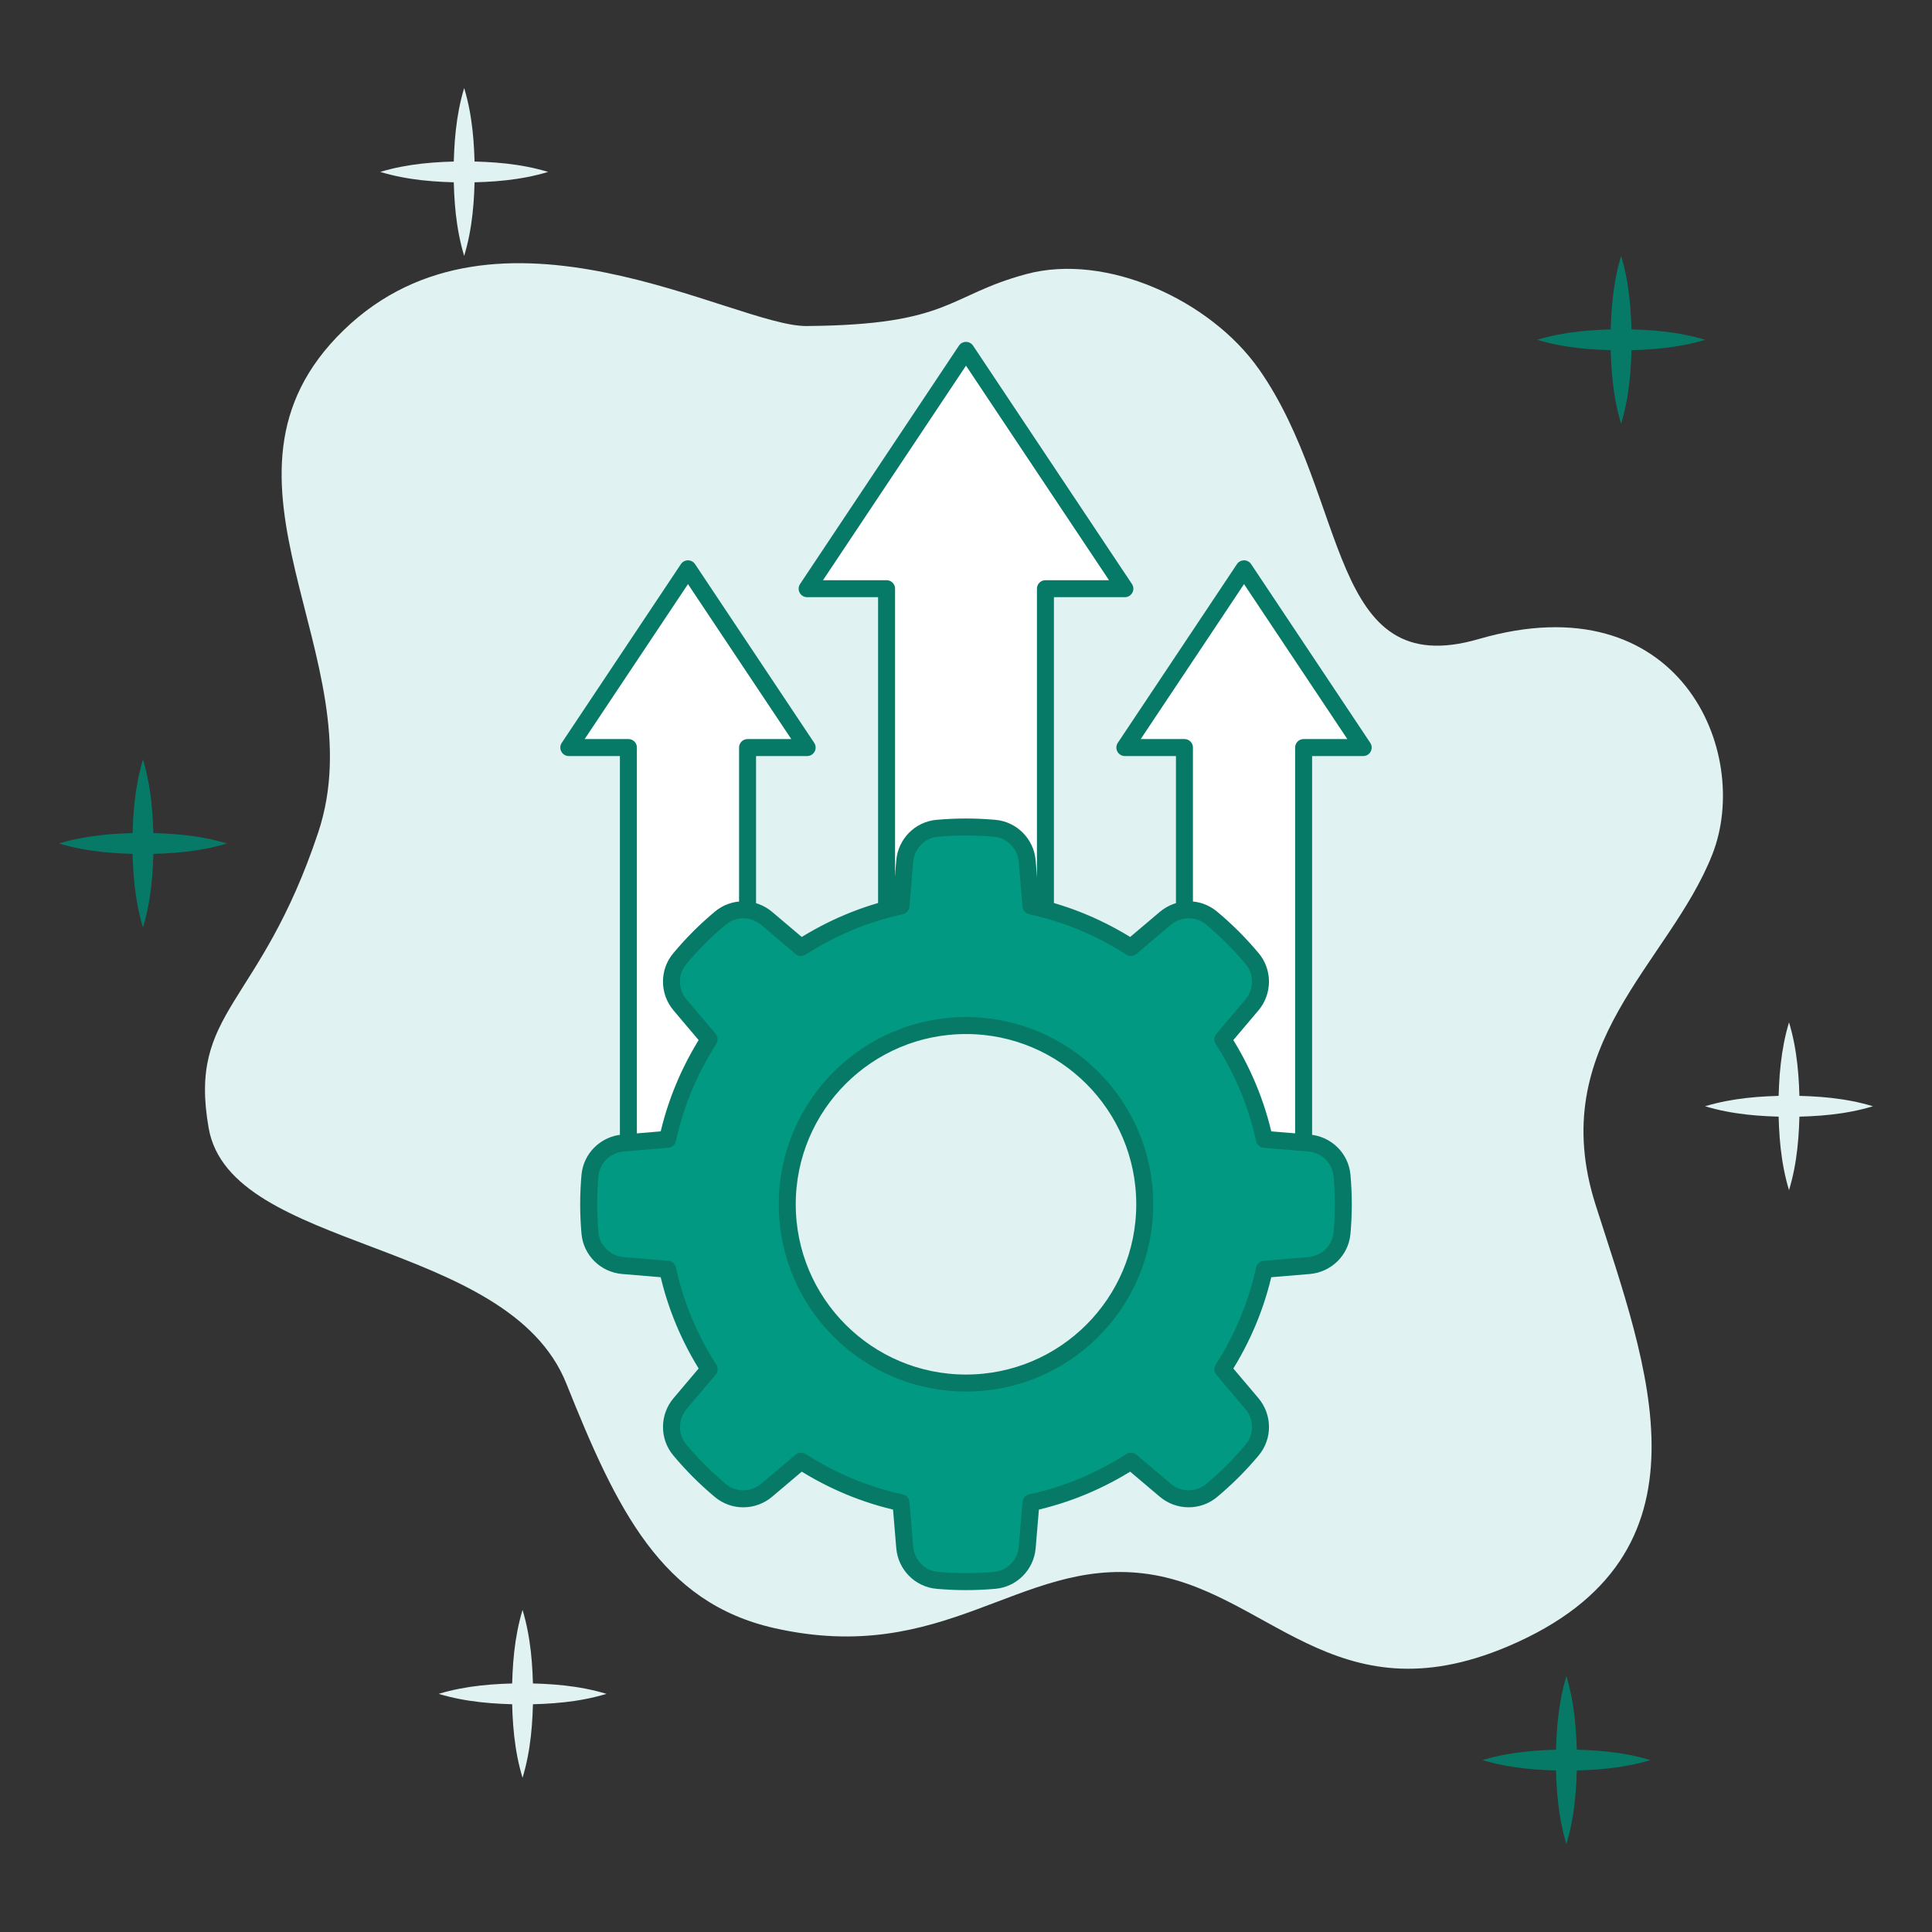 <svg xmlns="http://www.w3.org/2000/svg" id="Layer_1" viewBox="0 0 512 512"><rect x="0" y="0" width="512" height="512" fill="#333333" stroke="none"/><defs><style>      .cls-1 {        fill: #e0f2f1;      }      .cls-2 {        fill: #fff;      }      .cls-2, .cls-3 {        stroke: #067a66;        stroke-linecap: round;        stroke-linejoin: round;        stroke-width: 4.5px;      }      .cls-3 {        fill: #019981;      }      .cls-4 {        fill: #067a66;      }    </style></defs><g><path class="cls-1" d="M333.57,97.76c-12.7-18.09-40.27-30.88-61.61-25.12-21,5.67-19.91,13.47-58.25,13.76-19.03.14-82-38.25-122.62,1.08-40.62,39.33,8.7,86.72-6.77,133.15-15.48,46.43-34.55,47.01-29.02,78.34,5.8,32.89,79.31,29.02,94.79,67.7,13.35,33.37,25.15,58.03,55.13,64.8,45.15,10.19,64.8-18.38,97.69-14.51,32.89,3.87,50.42,38.99,96.72,19.34,56.97-24.18,36.75-74.48,23.21-117.03-13.54-42.56,19.56-63.86,30.95-92.85,10.64-27.08-8.7-72.54-61.9-57.07-40.19,11.69-34.13-37.15-58.32-71.61Z"></path><g><path class="cls-4" d="M407.37,90.05c7.31-2.2,14.73-2.73,22.25-2.8,7.52.06,14.94.59,22.25,2.8-7.31,2.21-14.73,2.74-22.25,2.8-7.52-.07-14.94-.6-22.25-2.8h0Z"></path><path class="cls-4" d="M429.61,67.81c2.2,7.31,2.73,14.73,2.8,22.25-.06,7.52-.59,14.94-2.8,22.25-2.21-7.31-2.74-14.73-2.8-22.25.07-7.52.6-14.94,2.8-22.25h0Z"></path></g><g><path class="cls-1" d="M451.86,293.17c7.31-2.2,14.73-2.73,22.25-2.8,7.52.06,14.94.59,22.25,2.8-7.31,2.21-14.73,2.74-22.25,2.8-7.52-.07-14.94-.6-22.25-2.8h0Z"></path><path class="cls-1" d="M474.11,270.92c2.2,7.31,2.73,14.73,2.8,22.25-.06,7.52-.59,14.94-2.8,22.25-2.21-7.31-2.74-14.73-2.8-22.25.07-7.52.6-14.94,2.8-22.25h0Z"></path></g><g><path class="cls-4" d="M392.86,466.44c7.31-2.2,14.73-2.73,22.25-2.8,7.52.06,14.94.59,22.25,2.8-7.31,2.21-14.73,2.74-22.25,2.8-7.52-.07-14.94-.6-22.25-2.8h0Z"></path><path class="cls-4" d="M415.11,444.19c2.2,7.31,2.73,14.73,2.8,22.25-.06,7.52-.59,14.94-2.8,22.25-2.21-7.31-2.74-14.73-2.8-22.25.07-7.52.6-14.94,2.8-22.25h0Z"></path></g><g><path class="cls-1" d="M116.24,448.89c7.31-2.2,14.73-2.73,22.25-2.8,7.52.06,14.94.59,22.25,2.8-7.31,2.21-14.73,2.74-22.25,2.8-7.52-.07-14.94-.6-22.25-2.8h0Z"></path><path class="cls-1" d="M138.48,426.64c2.2,7.31,2.73,14.73,2.8,22.25-.06,7.52-.59,14.94-2.8,22.25-2.21-7.31-2.74-14.73-2.8-22.25.07-7.52.6-14.94,2.8-22.25h0Z"></path></g><g><path class="cls-1" d="M100.76,45.56c7.31-2.2,14.73-2.73,22.25-2.8,7.52.06,14.94.59,22.25,2.8-7.31,2.21-14.73,2.74-22.25,2.8-7.52-.07-14.94-.6-22.25-2.8h0Z"></path><path class="cls-1" d="M123.01,23.32c2.2,7.31,2.73,14.73,2.8,22.25-.06,7.52-.59,14.94-2.8,22.25-2.21-7.31-2.74-14.73-2.8-22.25.07-7.52.6-14.94,2.8-22.25h0Z"></path></g><g><path class="cls-4" d="M15.65,223.53c7.31-2.2,14.73-2.73,22.25-2.8,7.52.06,14.94.59,22.25,2.8-7.31,2.21-14.73,2.74-22.25,2.8-7.52-.07-14.94-.6-22.25-2.8h0Z"></path><path class="cls-4" d="M37.89,201.28c2.2,7.31,2.73,14.73,2.8,22.25-.06,7.52-.59,14.94-2.8,22.25-2.21-7.31-2.74-14.73-2.8-22.25.07-7.52.6-14.94,2.8-22.25h0Z"></path></g></g><g><g><polygon class="cls-2" points="150.74 198.11 166.53 198.11 166.53 246.08 166.53 246.08 166.53 313.89 198.11 313.89 198.11 198.11 198.11 198.11 213.9 198.11 213.9 198.11 182.32 150.74 150.74 198.11"></polygon><polygon class="cls-2" points="329.68 150.74 320.19 164.98 320.19 164.98 298.1 198.11 313.89 198.11 313.89 225.42 313.89 225.42 313.89 313.89 345.47 313.89 345.47 198.11 361.26 198.11 329.68 150.74"></polygon><polygon class="cls-2" points="256 92.85 213.9 156.01 234.95 156.01 234.95 208.15 234.95 208.15 234.95 208.15 234.95 250.74 277.05 250.74 277.05 156.01 298.1 156.01 256 92.85"></polygon></g><path class="cls-3" d="M355.65,311.55c-.4-4.61-4.11-8.25-8.73-8.63l-11.85-.99c-2.08-9.58-5.87-18.5-11.01-26.49l7.71-9.11c2.99-3.53,3.04-8.73.07-12.27-1.63-1.95-3.34-3.82-5.13-5.62-1.8-1.79-3.67-3.5-5.62-5.13-3.55-2.98-8.74-2.92-12.28.07l-9.11,7.71c-7.99-5.14-16.91-8.93-26.49-11.01l-.99-11.85c-.38-4.61-4.02-8.32-8.63-8.73-2.53-.22-5.06-.34-7.6-.34-2.56,0-5.09.12-7.6.34-4.61.4-8.25,4.11-8.63,8.73l-.99,11.85c-9.58,2.08-18.5,5.87-26.49,11.01l-9.11-7.71c-3.53-2.99-8.73-3.04-12.27-.07-1.95,1.63-3.82,3.34-5.62,5.13-1.79,1.8-3.5,3.67-5.13,5.62-2.98,3.55-2.92,8.74.07,12.27l7.71,9.11c-5.14,7.99-8.93,16.91-11.01,26.49l-11.85.99c-4.61.38-8.32,4.02-8.73,8.63-.22,2.53-.34,5.06-.34,7.6,0,2.56.12,5.09.34,7.6.4,4.61,4.11,8.25,8.73,8.63l11.85.99c2.08,9.58,5.87,18.5,11.01,26.49l-7.71,9.11c-2.99,3.53-3.04,8.73-.07,12.28,1.63,1.95,3.34,3.82,5.13,5.62,1.8,1.79,3.67,3.5,5.62,5.13,3.55,2.98,8.74,2.92,12.27-.07l9.11-7.71c7.99,5.14,16.91,8.93,26.49,11.01l.99,11.85c.38,4.61,4.02,8.33,8.63,8.73,2.51.22,5.04.34,7.6.34s5.09-.12,7.6-.34c4.61-.4,8.25-4.11,8.63-8.73l.99-11.85c9.58-2.08,18.5-5.87,26.49-11.01l9.11,7.71c3.53,2.99,8.73,3.04,12.28.07,1.95-1.63,3.82-3.34,5.62-5.13,1.79-1.8,3.5-3.67,5.13-5.62,2.98-3.55,2.92-8.74-.07-12.28l-7.71-9.11c5.14-7.99,8.93-16.91,11.01-26.49l11.85-.99c4.61-.38,8.33-4.02,8.73-8.63.22-2.51.34-5.04.34-7.6,0-2.56-.12-5.1-.34-7.6h0ZM256,366.52c-26.16,0-47.37-21.21-47.37-47.37s21.21-47.37,47.37-47.37,47.37,21.21,47.37,47.37-21.21,47.37-47.37,47.37Z"></path></g></svg>